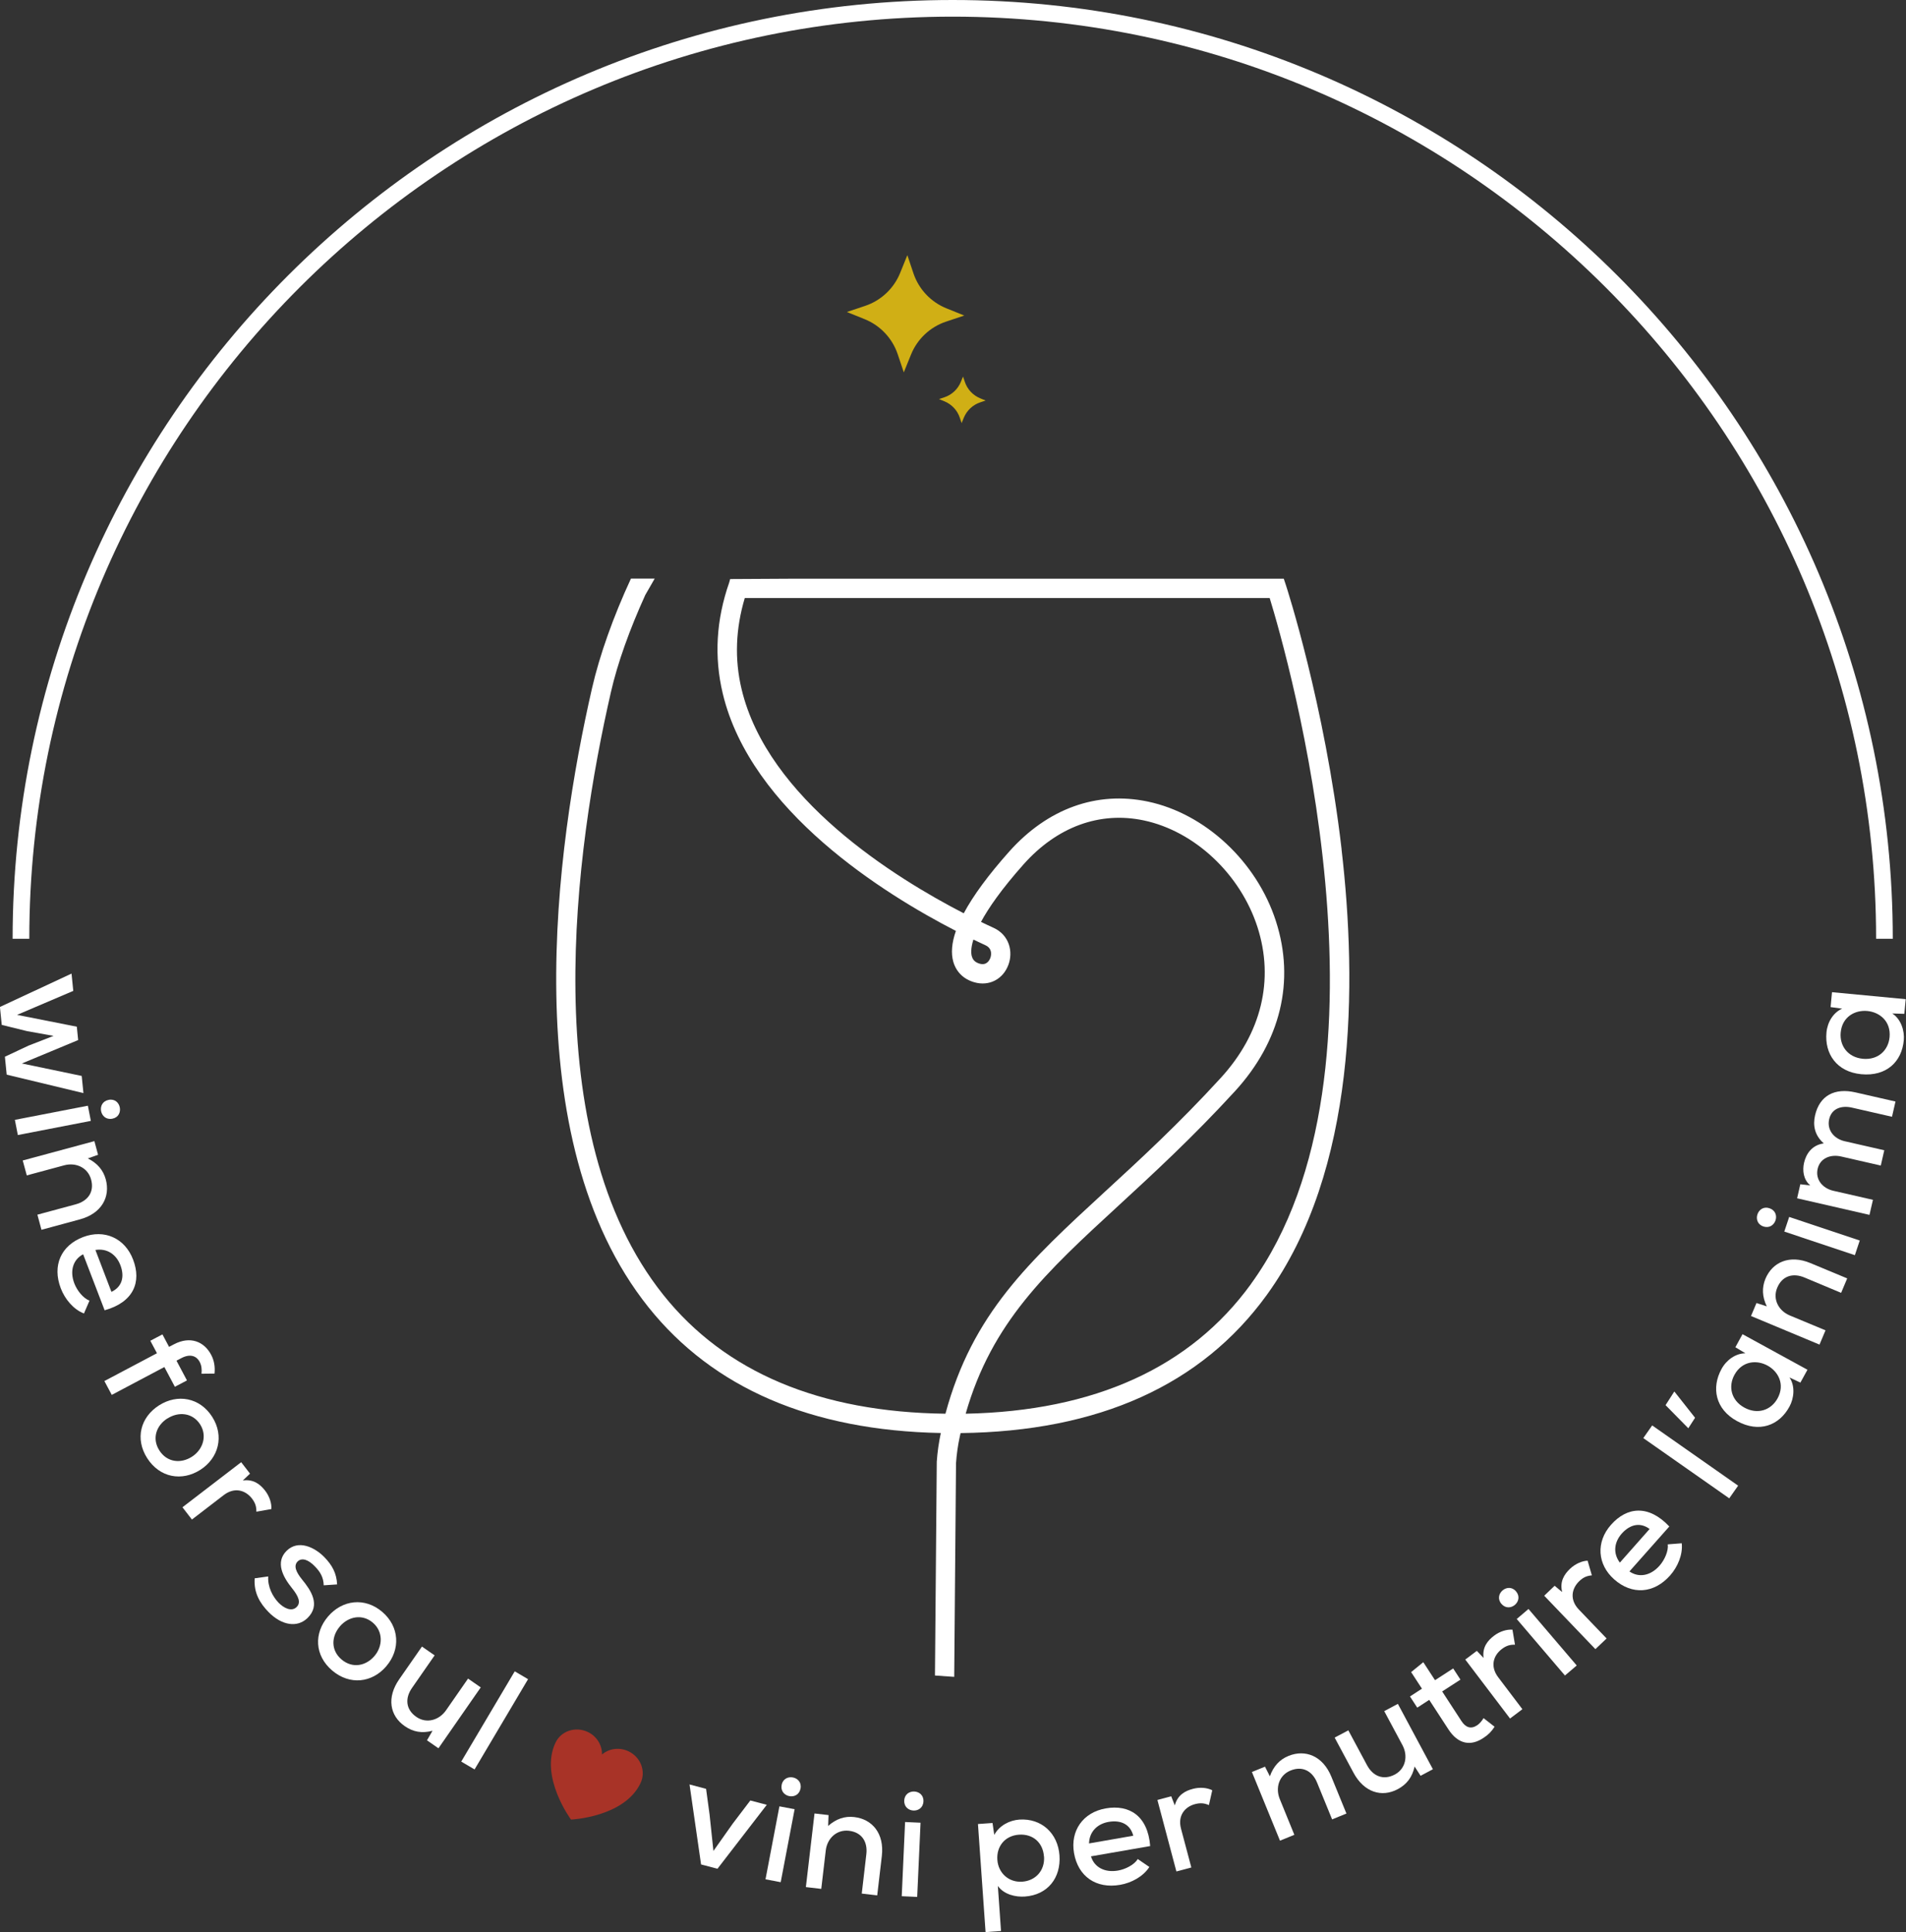 <?xml version="1.0" encoding="UTF-8"?>
<svg xmlns="http://www.w3.org/2000/svg" width="151" height="153" viewBox="0 0 151 153" fill="none">
  <rect x="0" y="0" width="151" height="153" fill="#333333" stroke="none"/>
  <g id="Livello_1" clip-path="url(#clip0_208_9050)">
    <path id="Vector" d="M71.312 21.616L71.883 20.206L72.367 21.647C72.791 22.904 73.745 23.918 74.979 24.416L76.392 24.987L74.948 25.47C73.688 25.893 72.673 26.845 72.174 28.077L71.602 29.487L71.118 28.046C70.694 26.789 69.741 25.776 68.506 25.277L67.093 24.707L68.537 24.223C69.797 23.8 70.812 22.848 71.312 21.616Z" fill="#D0AF15"></path>
    <path id="Vector_2" d="M76.127 30.23L76.295 29.818L76.438 30.241C76.637 30.836 77.085 31.31 77.672 31.549L78.085 31.717L77.662 31.86C77.065 32.058 76.591 32.506 76.351 33.092L76.183 33.504L76.04 33.081C75.841 32.486 75.392 32.012 74.806 31.773L74.392 31.605L74.816 31.462C75.412 31.264 75.887 30.816 76.127 30.23Z" fill="#D0AF15"></path>
    <path id="Vector_3" d="M149.953 74.339H148.632C148.632 34.074 115.814 1.319 75.474 1.319C35.133 1.319 2.321 34.074 2.321 74.339H1C1 33.346 34.409 0 75.474 0C116.539 0 149.953 33.346 149.953 74.339Z" fill="white"></path>
    <path id="Vector_4" d="M6.192 82.362L1.734 84.215L6.473 85.203L6.61 86.562L0.53 85.101L0.388 83.681L2.265 82.8L4.244 82.031L2.147 81.655L0.138 81.161L-0.005 79.74L5.667 77.098L5.805 78.468L1.352 80.367L6.085 81.303L6.192 82.357V82.362Z" fill="white"></path>
    <path id="Vector_5" d="M7.197 88.762L1.413 89.882L1.178 88.68L6.962 87.56L7.197 88.762ZM8.61 87.097C7.615 87.29 7.906 88.782 8.901 88.589C9.88 88.4 9.594 86.903 8.61 87.097Z" fill="white"></path>
    <path id="Vector_6" d="M2.964 96.189L5.998 95.37C6.978 95.105 7.483 94.377 7.217 93.405C6.962 92.463 6.019 92.03 5.085 92.28L2.122 93.079L1.801 91.898L7.478 90.365L7.768 91.445L6.957 91.735C7.712 92.112 8.181 92.661 8.38 93.394C8.753 94.769 8.064 96.093 6.33 96.561L3.285 97.386L2.964 96.195V96.189Z" fill="white"></path>
    <path id="Vector_7" d="M6.585 99.326C5.789 99.743 5.509 100.639 5.891 101.637C6.105 102.192 6.585 102.808 7.09 102.996L6.651 104.014C5.81 103.689 5.136 102.864 4.815 102.019C4.126 100.222 4.83 98.628 6.585 97.961C8.253 97.325 9.89 98.032 10.543 99.743C11.221 101.504 10.599 103.118 8.289 103.76L6.585 99.32V99.326ZM8.834 102.299C9.676 101.902 9.89 101.092 9.533 100.176C9.212 99.346 8.493 98.832 7.559 98.984L8.829 102.304L8.834 102.299Z" fill="white"></path>
    <path id="Vector_8" d="M8.268 109.365L12.435 107.161L11.91 106.173L12.869 105.669L13.394 106.657L13.772 106.458C15.067 105.776 16.169 106.229 16.73 107.288C16.965 107.731 17.051 108.245 16.995 108.774L15.965 108.785C16.001 108.418 15.965 108.128 15.822 107.853C15.562 107.359 15.052 107.186 14.358 107.553L13.981 107.751L14.812 109.314L13.853 109.818L13.022 108.255L8.855 110.46L8.273 109.37L8.268 109.365Z" fill="white"></path>
    <path id="Vector_9" d="M15.868 116.396C14.404 117.327 12.655 117.022 11.66 115.469C10.676 113.927 11.135 112.221 12.599 111.289C14.052 110.363 15.822 110.658 16.807 112.191C17.781 113.713 17.322 115.469 15.868 116.396ZM13.262 112.323C12.379 112.888 12.022 113.916 12.624 114.858C13.231 115.81 14.323 115.922 15.205 115.357C16.077 114.802 16.434 113.703 15.858 112.801C15.256 111.86 14.139 111.768 13.267 112.328L13.262 112.323Z" fill="white"></path>
    <path id="Vector_10" d="M19.801 116.701L19.239 117.236C20.096 117.119 20.622 117.551 21.009 118.05C21.356 118.503 21.53 119.058 21.499 119.501L20.311 119.71C20.316 119.328 20.239 119.033 19.964 118.671C19.449 118.004 18.582 117.74 17.725 118.396L15.205 120.331L14.455 119.359L19.107 115.79L19.806 116.696L19.801 116.701Z" fill="white"></path>
    <path id="Vector_11" d="M25.646 125.539C25.631 124.908 25.365 124.47 24.957 124.053C24.442 123.508 23.917 123.325 23.58 123.65C23.238 123.997 23.458 124.495 23.932 125.081C24.621 125.921 25.437 127.102 24.345 128.146C23.555 128.899 22.336 128.741 21.27 127.652C20.607 126.97 20.091 126.14 20.178 124.984L21.249 124.837C21.198 125.651 21.591 126.415 22.065 126.914C22.473 127.331 23.08 127.652 23.483 127.275C23.866 126.919 23.662 126.42 23.116 125.743C22.422 124.877 21.79 123.717 22.708 122.805C23.636 121.899 24.927 122.525 25.692 123.304C26.324 123.951 26.666 124.592 26.707 125.468L25.646 125.539Z" fill="white"></path>
    <path id="Vector_12" d="M30.609 131.944C29.482 133.262 27.712 133.476 26.309 132.28C24.916 131.088 24.86 129.322 25.993 128.003C27.115 126.695 28.895 126.461 30.282 127.642C31.66 128.818 31.731 130.63 30.609 131.939V131.944ZM26.926 128.797C26.243 129.592 26.202 130.681 27.054 131.409C27.916 132.142 28.987 131.933 29.665 131.139C30.338 130.355 30.359 129.2 29.543 128.502C28.691 127.774 27.594 128.013 26.921 128.797H26.926Z" fill="white"></path>
    <path id="Vector_13" d="M34.429 131.093L32.639 133.669C32.068 134.489 32.144 135.38 32.986 135.96C33.776 136.51 34.781 136.235 35.337 135.436L37.081 132.926L38.086 133.624L34.735 138.445L33.827 137.814L34.266 137.06C33.424 137.274 32.736 137.157 32.062 136.688C30.879 135.869 30.619 134.428 31.629 132.977L33.429 130.391L34.434 131.088L34.429 131.093Z" fill="white"></path>
    <path id="Vector_14" d="M41.835 132.972L37.597 140.12L36.541 139.499L40.779 132.351L41.835 132.972Z" fill="white"></path>
    <path id="Vector_15" d="M60.748 142.92L56.841 147.985L55.541 147.644L54.627 141.311L55.938 141.657L56.214 143.683L56.52 146.575L58.05 144.411L59.443 142.579L60.743 142.92H60.748Z" fill="white"></path>
    <path id="Vector_16" d="M62.952 143.271L61.85 149.049L60.646 148.82L61.748 143.042L62.952 143.271ZM61.926 141.347C61.738 142.339 63.232 142.625 63.421 141.632C63.61 140.649 62.11 140.369 61.926 141.347Z" fill="white"></path>
    <path id="Vector_17" d="M68.272 149.95L68.634 146.835C68.751 145.832 68.261 145.094 67.257 144.977C66.287 144.865 65.533 145.577 65.42 146.534L65.063 149.579L63.844 149.436L64.528 143.607L65.64 143.734L65.609 144.595C66.237 144.035 66.925 143.801 67.68 143.892C69.098 144.055 70.067 145.185 69.863 146.967L69.496 150.093L68.266 149.95H68.272Z" fill="white"></path>
    <path id="Vector_18" d="M72.929 144.34L72.663 150.215L71.439 150.159L71.704 144.284L72.929 144.34ZM71.638 142.584C71.592 143.592 73.117 143.663 73.158 142.65C73.204 141.652 71.679 141.586 71.638 142.584Z" fill="white"></path>
    <path id="Vector_19" d="M78.08 153L77.478 144.442L78.631 144.361L78.769 145.302C79.172 144.559 79.978 144.147 80.763 144.091C82.507 143.979 83.808 145.165 83.936 146.932C84.058 148.698 83.013 150.057 81.192 150.185C80.478 150.236 79.544 150.037 79.054 149.345L79.304 152.913L78.08 153ZM82.706 147.018C82.63 145.918 81.839 145.211 80.722 145.287C79.595 145.369 78.937 146.234 79.014 147.278C79.085 148.321 79.916 149.085 80.987 149.009C82.059 148.932 82.788 148.108 82.712 147.018H82.706Z" fill="white"></path>
    <path id="Vector_20" d="M86.43 147.003C86.69 147.863 87.516 148.311 88.572 148.128C89.159 148.026 89.857 147.675 90.138 147.217L91.056 147.843C90.571 148.601 89.633 149.105 88.74 149.258C86.838 149.589 85.41 148.596 85.088 146.743C84.782 144.987 85.792 143.521 87.603 143.205C89.47 142.879 90.934 143.795 91.122 146.188L86.43 147.003ZM89.781 145.369C89.551 144.468 88.802 144.106 87.827 144.274C86.95 144.427 86.302 145.033 86.277 145.98L89.781 145.369Z" fill="white"></path>
    <path id="Vector_21" d="M92.79 142.248L93.071 142.971C93.29 142.136 93.897 141.815 94.509 141.657C95.06 141.51 95.642 141.566 96.039 141.769L95.774 142.945C95.427 142.793 95.116 142.752 94.683 142.864C93.867 143.078 93.285 143.775 93.566 144.819L94.382 147.884L93.198 148.199L91.694 142.538L92.8 142.243L92.79 142.248Z" fill="white"></path>
    <path id="Vector_22" d="M105.537 144.081L104.348 141.174C103.966 140.237 103.18 139.824 102.242 140.206C101.339 140.573 101.023 141.56 101.385 142.457L102.543 145.297L101.405 145.761L99.181 140.323L100.217 139.901L100.604 140.664C100.885 139.87 101.375 139.336 102.078 139.051C103.4 138.511 104.797 139.035 105.475 140.695L106.669 143.612L105.521 144.081H105.537Z" fill="white"></path>
    <path id="Vector_23" d="M106.817 137.019L108.301 139.784C108.771 140.664 109.602 141 110.505 140.522C111.357 140.069 111.566 139.051 111.107 138.195L109.663 135.502L110.744 134.927L113.519 140.104L112.545 140.624L112.071 139.891C111.877 140.736 111.459 141.296 110.734 141.683C109.464 142.36 108.062 141.937 107.225 140.374L105.736 137.6L106.817 137.024V137.019Z" fill="white"></path>
    <path id="Vector_24" d="M112.759 131.628L113.687 133.053L115.126 132.122L115.702 133.008L114.254 133.944L115.779 136.286C116.115 136.805 116.534 136.943 117.013 136.632C117.212 136.505 117.396 136.286 117.533 136.057L118.406 136.739C118.166 137.111 117.911 137.371 117.559 137.6C116.513 138.323 115.508 138.109 114.753 136.953L113.228 134.611L112.28 135.227L111.703 134.341L112.652 133.725L111.795 132.412L112.759 131.628Z" fill="white"></path>
    <path id="Vector_25" d="M116.998 130.727L117.533 131.292C117.421 130.437 117.86 129.912 118.365 129.53C118.819 129.184 119.38 129.016 119.823 129.052L120.022 130.243C119.64 130.233 119.344 130.309 118.982 130.584C118.309 131.093 118.038 131.954 118.691 132.819L120.609 135.35L119.63 136.088L116.085 131.419L116.998 130.732V130.727Z" fill="white"></path>
    <path id="Vector_26" d="M120.104 126.018C120.762 126.786 119.599 127.774 118.946 127.005C118.298 126.247 119.456 125.259 120.104 126.018ZM120.16 128.207L123.98 132.682L124.914 131.888L121.093 127.413L120.16 128.207Z" fill="white"></path>
    <path id="Vector_27" d="M123.164 125.575L123.761 126.074C123.552 125.239 123.929 124.663 124.383 124.231C124.797 123.839 125.332 123.605 125.776 123.589L126.113 124.75C125.735 124.786 125.444 124.893 125.118 125.208C124.506 125.794 124.338 126.679 125.082 127.458L127.281 129.749L126.393 130.594L122.338 126.364L123.164 125.575Z" fill="white"></path>
    <path id="Vector_28" d="M129.096 124.445C129.836 124.954 130.764 124.791 131.473 123.986C131.866 123.543 132.193 122.831 132.126 122.296L133.233 122.21C133.33 123.106 132.912 124.083 132.31 124.76C131.03 126.201 129.295 126.318 127.883 125.071C126.546 123.89 126.419 122.113 127.633 120.743C128.887 119.328 130.601 119.13 132.249 120.881L129.091 124.439L129.096 124.445ZM130.693 121.084C129.948 120.524 129.137 120.708 128.479 121.446C127.888 122.113 127.765 122.989 128.331 123.742L130.688 121.079L130.693 121.084Z" fill="white"></path>
    <path id="Vector_29" d="M130.892 112.878L137.701 117.648L136.997 118.651L130.188 113.881L130.892 112.878Z" fill="white"></path>
    <path id="Vector_30" d="M131.953 111.269L132.646 110.19L134.289 112.272L133.753 113.102L131.948 111.269H131.953Z" fill="white"></path>
    <path id="Vector_31" d="M137.477 106.697L138.048 105.654C139.762 106.59 141.481 107.532 143.194 108.469L142.633 109.487L141.771 109.08C142.241 109.782 142.118 110.745 141.771 111.381C140.96 112.888 139.364 113.494 137.609 112.532C135.885 111.59 135.574 109.884 136.385 108.408C136.783 107.68 137.512 107.171 138.278 107.166L137.482 106.687L137.477 106.697ZM138.196 111.468C139.262 112.048 140.318 111.656 140.823 110.74C142.042 108.52 138.629 106.651 137.41 108.871C136.905 109.788 137.14 110.892 138.196 111.468Z" fill="white"></path>
    <path id="Vector_32" d="M145.862 102.38L142.965 101.168C142.032 100.776 141.185 101.041 140.797 101.978C140.42 102.874 140.899 103.795 141.787 104.167L144.623 105.348L144.148 106.478L138.721 104.213L139.155 103.185L139.971 103.449C139.604 102.691 139.573 101.968 139.864 101.265C140.415 99.952 141.771 99.331 143.429 100.023L146.342 101.235L145.862 102.375V102.38Z" fill="white"></path>
    <path id="Vector_33" d="M140.185 95.68C141.144 96.001 140.66 97.442 139.701 97.121C138.752 96.805 139.236 95.36 140.185 95.68ZM141.358 97.528L146.949 99.397L147.336 98.236L141.746 96.368L141.358 97.528Z" fill="white"></path>
    <path id="Vector_34" d="M149.009 92.3L145.862 91.582C145.015 91.389 144.194 91.715 144 92.56C143.806 93.405 144.393 94.102 145.24 94.296L148.382 95.013L148.106 96.205L142.373 94.891L142.628 93.781L143.414 93.873C142.863 93.405 142.786 92.682 142.924 92.076C143.092 91.348 143.562 90.676 144.485 90.544C143.745 89.887 143.618 89.103 143.796 88.324C144.158 86.751 145.352 86.13 146.999 86.506L150.167 87.229L149.891 88.436L146.724 87.713C145.877 87.519 145.107 87.784 144.913 88.629C144.719 89.475 145.291 90.177 146.137 90.371L149.279 91.088L149.004 92.295L149.009 92.3Z" fill="white"></path>
    <path id="Vector_35" d="M145.026 79.751L145.138 78.57C147.081 78.753 149.035 78.936 150.978 79.124L150.866 80.285L149.912 80.255C150.621 80.718 150.891 81.65 150.825 82.367C150.677 84.073 149.453 85.254 147.459 85.066C145.505 84.882 144.541 83.442 144.699 81.762C144.776 80.932 145.245 80.178 145.944 79.873L145.02 79.751H145.026ZM147.576 83.844C148.785 83.961 149.601 83.177 149.698 82.133C149.937 79.613 146.061 79.247 145.826 81.767C145.729 82.805 146.382 83.727 147.576 83.844Z" fill="white"></path>
    <path id="Vector_36" d="M50.746 141.199C51.19 140.272 50.761 139.142 49.792 138.684C49.068 138.338 48.242 138.465 47.691 138.939C47.711 138.211 47.288 137.493 46.563 137.152C45.594 136.693 44.447 137.07 44.008 138.002C42.723 140.7 45.237 144.091 45.237 144.091C45.237 144.091 49.461 143.907 50.746 141.204V141.199Z" fill="#A83327"></path>
    <path id="Vector_37" d="M106.286 67.252C104.95 55.767 101.91 46.445 101.88 46.354L101.706 45.829H62.528L57.846 45.855L57.77 46.13C56.739 49.077 56.566 52.015 57.259 54.917C59.478 64.238 70.082 70.816 75.729 73.718C75.397 74.67 75.331 75.49 75.525 76.167C75.759 76.971 76.346 77.546 77.188 77.785C78.356 78.121 79.467 77.551 79.891 76.396C80.268 75.383 79.983 74.049 78.702 73.468C78.417 73.341 78.09 73.183 77.718 73.005C78.315 71.9 79.34 70.414 81.089 68.449C83.742 65.47 87.124 64.233 90.607 64.966C94.642 65.817 98.263 69.212 99.62 73.412C100.967 77.597 99.936 81.843 96.707 85.366C93.387 88.991 90.301 91.832 87.572 94.336C81.513 99.911 77.034 104.03 74.902 111.951C64.961 111.829 57.448 108.668 52.557 102.548C42.35 89.775 45.569 67.166 48.395 54.825C48.925 52.498 49.889 49.826 51.123 47.112L51.868 45.819H49.986C48.593 48.813 47.492 51.923 46.905 54.489C44.018 67.094 40.759 90.228 51.363 103.505C56.494 109.93 64.283 113.28 74.535 113.479C74.377 114.217 74.265 114.985 74.214 115.754L74.071 132.682L75.596 132.789L75.739 115.861C75.79 115.154 75.887 114.451 76.035 113.774C76.055 113.677 76.076 113.58 76.101 113.484C87.032 113.356 95.188 109.681 100.354 102.553C107.5 92.697 107.521 77.918 106.281 67.252H106.286ZM78.07 74.853C78.707 75.143 78.488 75.79 78.457 75.861C78.386 76.049 78.167 76.472 77.611 76.314C77.172 76.187 77.05 75.927 76.994 75.739C76.938 75.551 76.886 75.138 77.116 74.405C77.473 74.578 77.794 74.726 78.07 74.853ZM99.12 101.662C94.32 108.286 86.71 111.743 76.504 111.951C78.58 104.702 82.859 100.761 88.618 95.467C91.367 92.936 94.484 90.07 97.845 86.405C101.456 82.459 102.609 77.684 101.084 72.949C99.569 68.24 95.488 64.432 90.934 63.475C86.889 62.624 82.992 64.03 79.952 67.436C78.305 69.284 77.106 70.913 76.351 72.323C70.898 69.513 60.815 63.256 58.749 54.565C58.183 52.193 58.279 49.785 59.004 47.357H62.253H100.589C101.982 51.903 111.418 84.704 99.115 101.662H99.12Z" fill="white"></path>
  </g>
  <defs>
    <clipPath id="clip0_208_9050">
      <rect width="150.978" height="153" fill="white"></rect>
    </clipPath>
  </defs>
</svg>
